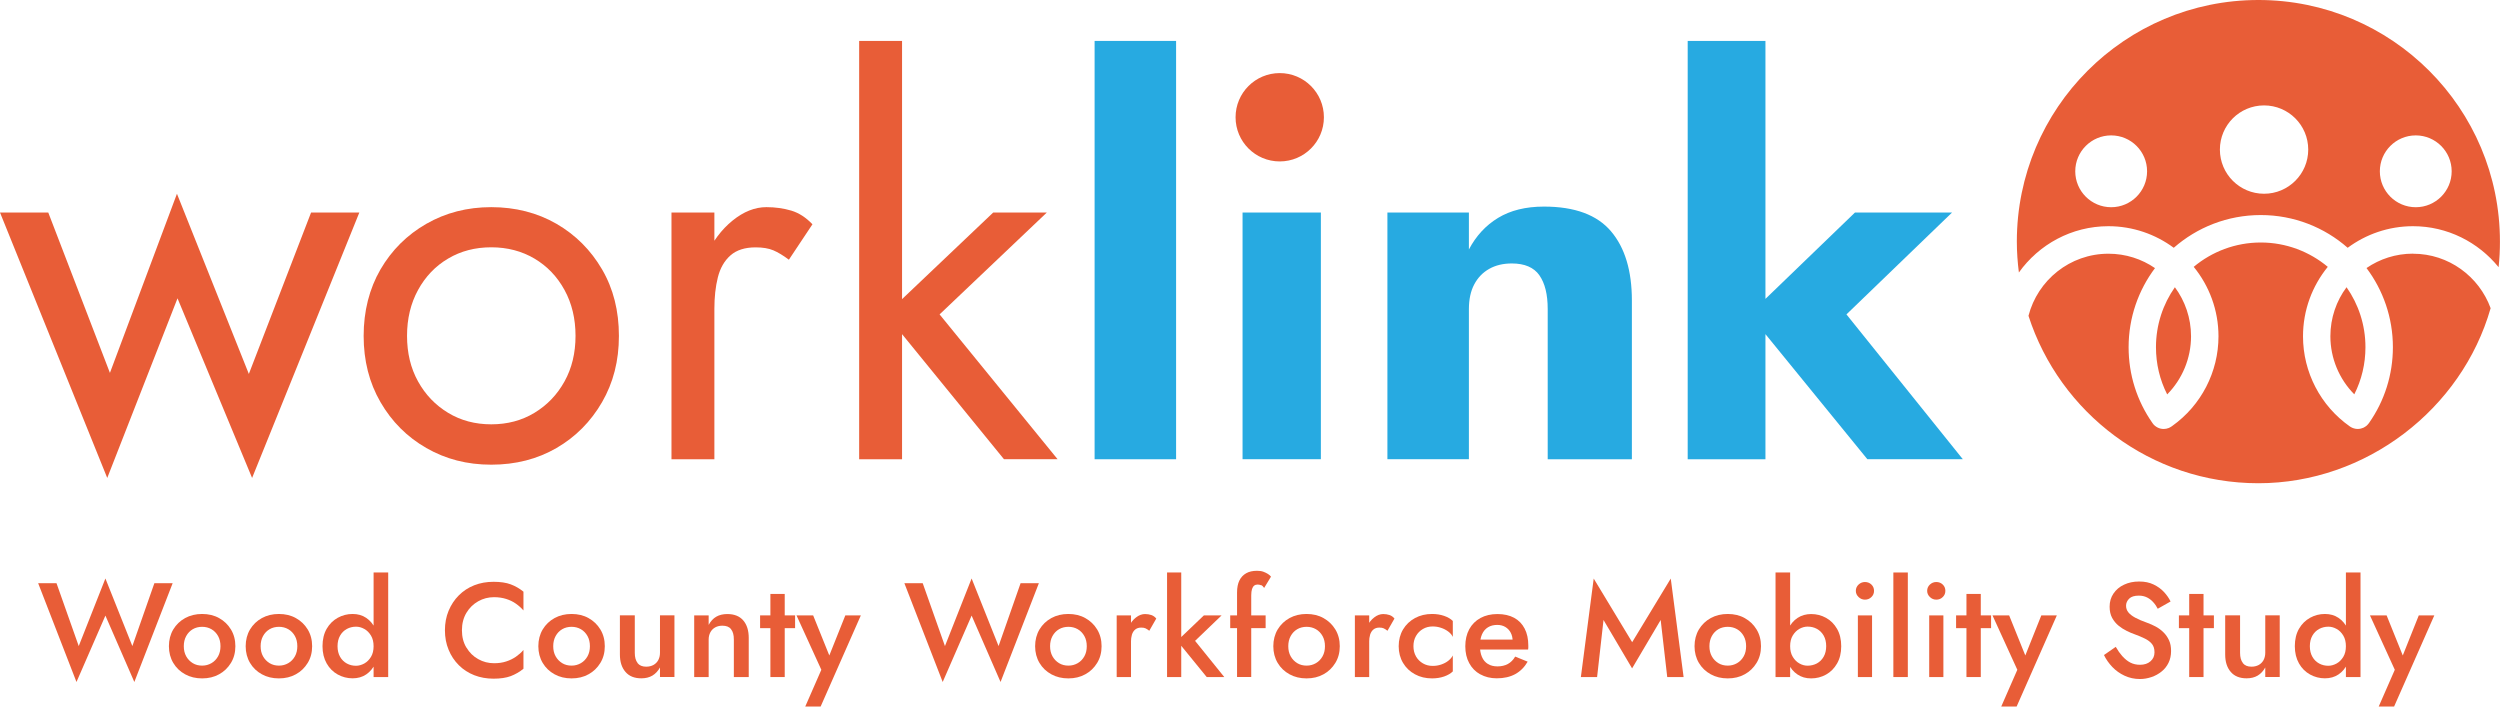 <?xml version="1.0" encoding="UTF-8"?>
<svg id="Layer_1" xmlns="http://www.w3.org/2000/svg" version="1.1" viewBox="0 0 354.33 100.14">
  <!-- Generator: Adobe Illustrator 29.6.1, SVG Export Plug-In . SVG Version: 2.1.1 Build 9)  -->
  <defs>
    <style>
      .st0 {
        fill: #e85d37;
      }

      .st1 {
        fill: #27aae1;
      }
    </style>
  </defs>
  <g>
    <path class="st0" d="M6.84,30.12l8.74,22.73,9.5-25.39,10.19,25.54,8.82-22.88h6.84l-15.2,37.62-10.57-25.46-9.96,25.46L0,30.12h6.84Z"/>
    <path class="st0" d="M53.93,38.18c1.6-2.74,3.76-4.89,6.5-6.46,2.74-1.57,5.8-2.36,9.2-2.36s6.52.79,9.24,2.36c2.71,1.57,4.86,3.72,6.46,6.46s2.39,5.88,2.39,9.43-.8,6.63-2.39,9.39c-1.6,2.76-3.75,4.93-6.46,6.5-2.71,1.57-5.79,2.36-9.24,2.36s-6.46-.79-9.2-2.36c-2.74-1.57-4.9-3.74-6.5-6.5-1.6-2.76-2.39-5.89-2.39-9.39s.8-6.69,2.39-9.43ZM59.25,54.06c1.04,1.88,2.46,3.36,4.26,4.45,1.8,1.09,3.84,1.63,6.12,1.63s4.32-.54,6.12-1.63c1.8-1.09,3.22-2.57,4.26-4.45,1.04-1.87,1.56-4.03,1.56-6.46s-.52-4.6-1.56-6.5c-1.04-1.9-2.46-3.38-4.26-4.45-1.8-1.06-3.84-1.6-6.12-1.6s-4.32.53-6.12,1.6c-1.8,1.06-3.22,2.55-4.26,4.45-1.04,1.9-1.56,4.07-1.56,6.5s.52,4.59,1.56,6.46Z"/>
    <path class="st0" d="M101.25,65.09h-6.08V30.12h6.08v34.96ZM109.61,35.48c-.66-.28-1.5-.42-2.51-.42-1.52,0-2.71.38-3.57,1.14-.86.76-1.46,1.8-1.79,3.12-.33,1.32-.49,2.81-.49,4.48h-2.74c0-2.79.49-5.26,1.48-7.41.99-2.15,2.27-3.86,3.84-5.13,1.57-1.27,3.17-1.9,4.79-1.9,1.27,0,2.44.17,3.53.49,1.09.33,2.09.98,3,1.94l-3.34,5.02c-.81-.61-1.55-1.05-2.2-1.33Z"/>
    <path class="st0" d="M127.85,5.8v59.29h-6.08V5.8h6.08ZM148.37,30.12l-15.2,14.44,16.72,20.52h-7.6l-16.72-20.52,15.2-14.44h7.6Z"/>
    <path class="st1" d="M166.69,5.8v59.29h-11.55V5.8h11.55Z"/>
    <path class="st1" d="M187.21,30.12v34.96h-11.1V30.12h11.1Z"/>
    <path class="st1" d="M218.18,39.01c-.79-1.11-2.09-1.67-3.91-1.67-1.22,0-2.28.25-3.19.76-.91.51-1.62,1.24-2.13,2.2-.51.96-.76,2.13-.76,3.5v21.28h-11.55V30.12h11.55v5.24c1.01-1.92,2.39-3.42,4.14-4.48,1.75-1.06,3.91-1.6,6.5-1.6,4.36,0,7.52,1.17,9.5,3.5,1.98,2.33,2.96,5.6,2.96,9.81v22.5h-11.93v-21.28c0-2.08-.39-3.67-1.18-4.79Z"/>
    <path class="st1" d="M250.22,5.8v59.29h-11.02V5.8h11.02ZM276.67,30.12l-14.97,14.44,16.49,20.52h-13.53l-16.72-20.52,14.97-14.44h13.76Z"/>
  </g>
  <g>
    <path class="st0" d="M21.87,82.66h2.6l-5.43,14-4.1-9.41-4.1,9.41-5.43-14h2.6l3.15,8.91,3.78-9.58,3.82,9.58,3.12-8.91Z"/>
    <path class="st0" d="M24.56,89.21c.41-.68.97-1.22,1.68-1.61.71-.39,1.51-.58,2.41-.58s1.7.19,2.4.58c.7.39,1.26.92,1.68,1.61s.63,1.48.63,2.38-.21,1.68-.63,2.37-.98,1.23-1.68,1.61c-.7.39-1.5.58-2.4.58s-1.7-.19-2.41-.58c-.71-.39-1.27-.92-1.68-1.61-.41-.69-.62-1.48-.62-2.37s.21-1.69.62-2.38ZM26.39,93.02c.23.41.54.73.93.97s.84.35,1.33.35.92-.12,1.32-.35c.4-.23.71-.56.94-.97s.34-.89.34-1.43-.11-1.03-.34-1.44-.54-.74-.94-.97c-.4-.23-.84-.34-1.32-.34s-.94.11-1.33.34-.7.55-.93.97-.34.9-.34,1.44.11,1.02.34,1.43Z"/>
    <path class="st0" d="M35.44,89.21c.41-.68.97-1.22,1.68-1.61.71-.39,1.51-.58,2.41-.58s1.7.19,2.4.58c.7.39,1.26.92,1.68,1.61s.63,1.48.63,2.38-.21,1.68-.63,2.37-.98,1.23-1.68,1.61c-.7.39-1.5.58-2.4.58s-1.7-.19-2.41-.58c-.71-.39-1.27-.92-1.68-1.61-.41-.69-.62-1.48-.62-2.37s.21-1.69.62-2.38ZM37.28,93.02c.23.41.54.73.93.97s.84.35,1.33.35.92-.12,1.32-.35c.4-.23.71-.56.94-.97s.34-.89.34-1.43-.11-1.03-.34-1.44-.54-.74-.94-.97c-.4-.23-.84-.34-1.32-.34s-.94.11-1.33.34-.7.55-.93.97-.34.9-.34,1.44.11,1.02.34,1.43Z"/>
    <path class="st0" d="M46.3,89.12c.39-.68.92-1.2,1.57-1.56.65-.36,1.35-.54,2.1-.54s1.38.18,1.93.55c.55.37.99.89,1.31,1.57.32.68.48,1.49.48,2.44s-.16,1.75-.48,2.43c-.32.68-.76,1.21-1.31,1.58-.55.37-1.19.55-1.93.55s-1.45-.18-2.1-.54c-.65-.36-1.18-.88-1.57-1.57s-.59-1.5-.59-2.45.2-1.78.59-2.46ZM48.2,93.09c.24.42.56.73.96.95.4.22.83.32,1.3.32.39,0,.78-.11,1.17-.32.39-.22.7-.53.95-.94s.37-.92.37-1.51-.12-1.1-.37-1.51-.56-.73-.95-.94c-.39-.22-.78-.32-1.17-.32-.47,0-.9.11-1.3.32-.4.22-.72.53-.96.95s-.36.92-.36,1.5.12,1.08.36,1.5ZM55.02,81.14v14.82h-2.07v-14.82h2.07Z"/>
    <path class="st0" d="M66.11,91.78c.42.71.98,1.26,1.67,1.64.69.39,1.44.58,2.25.58.63,0,1.2-.08,1.71-.25.51-.16.97-.39,1.38-.67.41-.29.77-.6,1.07-.96v2.66c-.56.46-1.16.8-1.81,1.05-.65.24-1.46.36-2.43.36s-1.88-.16-2.73-.49c-.84-.33-1.57-.8-2.19-1.42-.62-.62-1.11-1.35-1.45-2.19-.35-.84-.52-1.76-.52-2.76s.17-1.92.52-2.76c.35-.84.83-1.57,1.45-2.19.62-.62,1.35-1.1,2.19-1.43.84-.33,1.75-.49,2.73-.49s1.79.12,2.43.36c.65.24,1.25.59,1.81,1.04v2.66c-.3-.35-.66-.67-1.07-.96-.41-.29-.87-.51-1.38-.67-.51-.16-1.08-.25-1.71-.25-.81,0-1.56.19-2.25.58-.69.39-1.25.93-1.67,1.63s-.64,1.53-.64,2.48.21,1.76.64,2.47Z"/>
    <path class="st0" d="M76.92,89.21c.41-.68.97-1.22,1.68-1.61.71-.39,1.51-.58,2.41-.58s1.7.19,2.4.58c.7.39,1.26.92,1.68,1.61s.63,1.48.63,2.38-.21,1.68-.63,2.37-.98,1.23-1.68,1.61c-.7.39-1.5.58-2.4.58s-1.7-.19-2.41-.58c-.71-.39-1.27-.92-1.68-1.61-.41-.69-.62-1.48-.62-2.37s.21-1.69.62-2.38ZM78.75,93.02c.23.41.54.73.93.97s.84.35,1.33.35.92-.12,1.32-.35c.4-.23.71-.56.94-.97s.34-.89.34-1.43-.11-1.03-.34-1.44-.54-.74-.94-.97c-.4-.23-.84-.34-1.32-.34s-.94.11-1.33.34-.7.55-.93.97-.34.9-.34,1.44.11,1.02.34,1.43Z"/>
    <path class="st0" d="M90.36,93.98c.27.34.67.51,1.22.51.39,0,.73-.08,1.03-.24.29-.16.52-.39.68-.68.16-.3.25-.64.25-1.04v-5.32h2.05v8.74h-2.05v-1.35c-.28.51-.64.89-1.07,1.15-.44.26-.96.39-1.57.39-.98,0-1.73-.3-2.25-.91-.53-.61-.79-1.43-.79-2.47v-5.55h2.11v5.32c0,.62.13,1.1.4,1.44Z"/>
    <path class="st0" d="M103.62,89.17c-.27-.33-.68-.49-1.24-.49-.38,0-.72.08-1.01.24-.29.16-.52.39-.68.68-.16.3-.25.64-.25,1.04v5.32h-2.05v-8.74h2.05v1.35c.28-.52.64-.91,1.07-1.16s.96-.38,1.57-.38c.99,0,1.74.3,2.26.9.52.6.78,1.43.78,2.48v5.55h-2.11v-5.32c0-.65-.13-1.13-.4-1.46Z"/>
    <path class="st0" d="M112.69,87.22v1.81h-4.96v-1.81h4.96ZM111.22,84.18v11.78h-2.03v-11.78h2.03Z"/>
    <path class="st0" d="M116.32,100.14h-2.19l2.28-5.21-3.52-7.71h2.36l2.79,6.92-.97-.06,2.74-6.86h2.2l-5.7,12.92Z"/>
    <path class="st0" d="M144.64,82.66h2.6l-5.43,14-4.1-9.41-4.1,9.41-5.43-14h2.6l3.15,8.91,3.78-9.58,3.82,9.58,3.12-8.91Z"/>
    <path class="st0" d="M147.33,89.21c.41-.68.97-1.22,1.68-1.61.71-.39,1.51-.58,2.41-.58s1.7.19,2.4.58c.7.39,1.26.92,1.68,1.61s.63,1.48.63,2.38-.21,1.68-.63,2.37-.98,1.23-1.68,1.61c-.7.39-1.5.58-2.4.58s-1.7-.19-2.41-.58c-.71-.39-1.27-.92-1.68-1.61-.41-.69-.62-1.48-.62-2.37s.21-1.69.62-2.38ZM149.17,93.02c.23.41.54.73.93.97s.84.35,1.33.35.92-.12,1.32-.35c.4-.23.71-.56.94-.97s.34-.89.34-1.43-.11-1.03-.34-1.44-.54-.74-.94-.97c-.4-.23-.84-.34-1.32-.34s-.94.11-1.33.34-.7.55-.93.97-.34.9-.34,1.44.11,1.02.34,1.43Z"/>
    <path class="st0" d="M160.3,95.96h-2.03v-8.74h2.03v8.74ZM162.37,89.06c-.17-.08-.37-.11-.63-.11-.34,0-.62.09-.84.27-.22.18-.37.42-.47.73-.09.31-.14.67-.14,1.09l-.68-.4c0-.7.13-1.31.39-1.85s.6-.97,1.01-1.28c.41-.32.84-.48,1.28-.48.32,0,.61.05.89.14.28.1.51.26.7.5l-.99,1.73c-.19-.15-.37-.27-.53-.34Z"/>
    <path class="st0" d="M167.42,81.14v14.82h-2.01v-14.82h2.01ZM173.14,87.22l-3.76,3.61,4.14,5.13h-2.49l-4.18-5.13,3.78-3.61h2.51Z"/>
    <path class="st0" d="M179.38,87.22v1.81h-5.02v-1.81h5.02ZM178.72,82.94c-.16-.06-.32-.09-.48-.09-.19,0-.35.05-.48.15-.13.1-.24.27-.31.49s-.11.53-.11.89v11.57h-2.01v-11.97c0-.68.11-1.25.33-1.7.22-.45.54-.79.96-1.03s.93-.35,1.54-.35c.34,0,.64.04.89.13.25.09.47.2.66.32s.33.25.43.38l-.97,1.6c-.13-.2-.27-.34-.43-.4Z"/>
    <path class="st0" d="M181.09,89.21c.41-.68.97-1.22,1.68-1.61.71-.39,1.51-.58,2.41-.58s1.7.19,2.4.58c.7.39,1.26.92,1.68,1.61s.63,1.48.63,2.38-.21,1.68-.63,2.37-.98,1.23-1.68,1.61c-.7.39-1.5.58-2.4.58s-1.7-.19-2.41-.58c-.71-.39-1.27-.92-1.68-1.61-.41-.69-.62-1.48-.62-2.37s.21-1.69.62-2.38ZM182.93,93.02c.23.41.54.73.93.97s.84.35,1.33.35.92-.12,1.32-.35c.4-.23.71-.56.94-.97s.34-.89.34-1.43-.11-1.03-.34-1.44-.54-.74-.94-.97c-.4-.23-.84-.34-1.32-.34s-.94.11-1.33.34-.7.55-.93.97-.34.9-.34,1.44.11,1.02.34,1.43Z"/>
    <path class="st0" d="M194.06,95.96h-2.03v-8.74h2.03v8.74ZM196.13,89.06c-.17-.08-.37-.11-.63-.11-.34,0-.62.09-.84.27-.22.18-.37.42-.47.73-.09.31-.14.67-.14,1.09l-.68-.4c0-.7.13-1.31.39-1.85s.6-.97,1.01-1.28c.41-.32.84-.48,1.28-.48.32,0,.61.05.89.14.28.1.51.26.7.5l-.99,1.73c-.19-.15-.37-.27-.53-.34Z"/>
    <path class="st0" d="M200.69,93.04c.24.41.57.74.98.98s.87.36,1.38.36c.42,0,.82-.06,1.2-.19.38-.13.72-.3,1.01-.53.29-.23.51-.48.65-.76v2.26c-.3.3-.72.54-1.23.72-.52.18-1.09.27-1.71.27-.9,0-1.71-.19-2.42-.58-.72-.39-1.28-.92-1.69-1.61s-.62-1.48-.62-2.37.21-1.69.62-2.38.98-1.22,1.69-1.61c.72-.39,1.52-.58,2.42-.58.62,0,1.19.09,1.71.27.52.18.93.42,1.23.72v2.26c-.14-.29-.36-.55-.66-.77-.3-.22-.64-.4-1.02-.52-.38-.13-.77-.19-1.18-.19-.51,0-.97.12-1.38.36s-.74.57-.98.99c-.24.42-.36.9-.36,1.44s.12,1.04.36,1.45Z"/>
    <path class="st0" d="M209.8,95.58c-.68-.38-1.2-.91-1.57-1.6-.37-.68-.55-1.48-.55-2.39s.19-1.73.56-2.41c.37-.68.9-1.21,1.59-1.59.68-.37,1.49-.56,2.41-.56s1.71.18,2.36.53,1.14.86,1.49,1.53c.35.67.52,1.47.52,2.4,0,.1,0,.21,0,.32,0,.11-.02.2-.03.25h-7.68v-1.41h5.93l-.63.87c.04-.08.08-.18.12-.31.04-.13.07-.24.07-.33,0-.47-.09-.87-.28-1.22-.18-.34-.44-.61-.76-.8-.32-.19-.7-.29-1.13-.29-.52,0-.96.11-1.33.34-.37.23-.65.56-.84.99s-.29.96-.3,1.6c0,.63.1,1.17.29,1.61s.47.77.85,1c.37.23.83.34,1.36.34s1.04-.11,1.46-.34c.42-.23.77-.58,1.04-1.05l1.77.72c-.46.79-1.04,1.37-1.77,1.77-.72.39-1.59.59-2.6.59-.89,0-1.67-.19-2.35-.57Z"/>
    <path class="st0" d="M226.38,95.96h-2.32l1.82-13.96,5.45,9.02,5.47-9.02,1.82,13.96h-2.32l-.93-8.09-4.05,6.86-4.05-6.86-.91,8.09Z"/>
    <path class="st0" d="M240.79,89.21c.41-.68.97-1.22,1.68-1.61.71-.39,1.51-.58,2.41-.58s1.7.19,2.4.58c.7.39,1.26.92,1.68,1.61s.63,1.48.63,2.38-.21,1.68-.63,2.37-.98,1.23-1.68,1.61c-.7.39-1.5.58-2.4.58s-1.7-.19-2.41-.58c-.71-.39-1.27-.92-1.68-1.61-.41-.69-.62-1.48-.62-2.37s.21-1.69.62-2.38ZM242.62,93.02c.23.41.54.73.93.97s.84.35,1.33.35.92-.12,1.32-.35c.4-.23.71-.56.94-.97s.34-.89.34-1.43-.11-1.03-.34-1.44-.54-.74-.94-.97c-.4-.23-.84-.34-1.32-.34s-.94.11-1.33.34-.7.55-.93.97-.34.9-.34,1.44.11,1.02.34,1.43Z"/>
    <path class="st0" d="M253.72,95.96h-2.07v-14.82h2.07v14.82ZM260.37,94.04c-.39.68-.91,1.21-1.56,1.57s-1.35.54-2.11.54-1.37-.18-1.93-.55-1-.89-1.32-1.58c-.32-.68-.48-1.49-.48-2.43s.16-1.76.48-2.44c.32-.68.76-1.2,1.32-1.57.56-.37,1.21-.55,1.93-.55.76,0,1.46.18,2.11.54.65.36,1.17.88,1.56,1.56.39.68.59,1.5.59,2.46s-.2,1.77-.59,2.45ZM258.47,90.08c-.24-.42-.56-.73-.96-.95-.4-.22-.84-.32-1.32-.32-.39,0-.78.11-1.16.32-.38.22-.69.53-.94.94-.25.41-.37.92-.37,1.51s.12,1.1.37,1.51c.25.41.56.73.94.94.38.22.77.32,1.16.32.48,0,.92-.11,1.32-.32.4-.22.72-.53.96-.95.24-.42.36-.92.36-1.5s-.12-1.08-.36-1.5Z"/>
    <path class="st0" d="M263.42,82.85c.26-.24.56-.36.9-.36.37,0,.67.12.92.36.25.24.37.54.37.89s-.12.64-.37.88c-.25.25-.55.37-.92.37-.34,0-.64-.12-.9-.37-.26-.25-.39-.54-.39-.88s.13-.65.39-.89ZM265.33,87.22v8.74h-2.01v-8.74h2.01Z"/>
    <path class="st0" d="M270.4,81.14v14.82h-2.05v-14.82h2.05Z"/>
    <path class="st0" d="M273.53,82.85c.26-.24.56-.36.9-.36.37,0,.67.12.92.36.25.24.37.54.37.89s-.12.64-.37.88c-.25.25-.55.37-.92.37-.34,0-.64-.12-.9-.37-.26-.25-.39-.54-.39-.88s.13-.65.39-.89ZM275.44,87.22v8.74h-2.01v-8.74h2.01Z"/>
    <path class="st0" d="M282.2,87.22v1.81h-4.96v-1.81h4.96ZM280.74,84.18v11.78h-2.03v-11.78h2.03Z"/>
    <path class="st0" d="M285.83,100.14h-2.19l2.28-5.21-3.52-7.71h2.36l2.79,6.92-.97-.06,2.74-6.86h2.2l-5.7,12.92Z"/>
    <path class="st0" d="M300.83,93.02c.34.39.71.68,1.11.89.41.21.86.31,1.37.31.61,0,1.1-.16,1.48-.49.38-.33.57-.75.57-1.27s-.12-.89-.36-1.19c-.24-.3-.57-.55-1-.76-.42-.21-.92-.42-1.47-.62-.33-.11-.7-.27-1.1-.47-.41-.2-.79-.44-1.16-.74-.37-.3-.67-.67-.91-1.1-.24-.44-.36-.97-.36-1.59,0-.71.18-1.33.55-1.87.37-.54.86-.96,1.49-1.25.63-.3,1.34-.45,2.14-.45s1.47.14,2.05.42,1.07.63,1.47,1.06.71.88.94,1.35l-1.82,1.03c-.17-.33-.37-.64-.63-.92-.25-.29-.55-.51-.88-.68-.34-.17-.73-.26-1.17-.26-.62,0-1.08.14-1.37.43s-.44.62-.44,1c0,.34.1.65.31.92.21.27.54.53.98.77.44.24,1.02.49,1.73.74.39.14.79.32,1.19.53.4.22.76.48,1.09.81.33.32.59.7.79,1.13.2.43.29.94.29,1.52,0,.62-.12,1.18-.36,1.67-.24.49-.57.91-.99,1.24-.42.34-.89.6-1.42.78-.53.18-1.07.28-1.64.28-.79,0-1.51-.16-2.18-.47-.67-.31-1.24-.72-1.74-1.24-.49-.52-.89-1.08-1.18-1.69l1.67-1.16c.29.51.6.95.94,1.34Z"/>
    <path class="st0" d="M313.78,87.22v1.81h-4.96v-1.81h4.96ZM312.31,84.18v11.78h-2.03v-11.78h2.03Z"/>
    <path class="st0" d="M317.88,93.98c.27.34.67.51,1.22.51.39,0,.73-.08,1.03-.24.29-.16.52-.39.68-.68.16-.3.25-.64.25-1.04v-5.32h2.05v8.74h-2.05v-1.35c-.28.51-.64.89-1.07,1.15-.44.26-.96.39-1.57.39-.98,0-1.73-.3-2.25-.91-.53-.61-.79-1.43-.79-2.47v-5.55h2.11v5.32c0,.62.13,1.1.4,1.44Z"/>
    <path class="st0" d="M325.84,89.12c.39-.68.92-1.2,1.57-1.56.65-.36,1.35-.54,2.1-.54s1.38.18,1.93.55c.55.37.99.89,1.31,1.57.32.68.48,1.49.48,2.44s-.16,1.75-.48,2.43c-.32.68-.76,1.21-1.31,1.58-.55.37-1.19.55-1.93.55s-1.45-.18-2.1-.54c-.65-.36-1.18-.88-1.57-1.57s-.59-1.5-.59-2.45.2-1.78.59-2.46ZM327.74,93.09c.24.42.56.73.96.95.4.22.83.32,1.3.32.39,0,.78-.11,1.17-.32.39-.22.7-.53.95-.94s.37-.92.37-1.51-.12-1.1-.37-1.51-.56-.73-.95-.94c-.39-.22-.78-.32-1.17-.32-.47,0-.9.11-1.3.32-.4.22-.72.53-.96.95s-.36.92-.36,1.5.12,1.08.36,1.5ZM334.56,81.14v14.82h-2.07v-14.82h2.07Z"/>
    <path class="st0" d="M339.33,100.14h-2.19l2.28-5.21-3.52-7.71h2.36l2.79,6.92-.97-.06,2.74-6.86h2.2l-5.7,12.92Z"/>
  </g>
  <path class="st0" d="M187.64,16.62c0,3.46-2.8,6.26-6.26,6.26s-6.26-2.8-6.26-6.26,2.8-6.26,6.26-6.26,6.26,2.8,6.26,6.26Z"/>
  <g>
    <path class="st0" d="M330.29,47.66c0,3.1,1.24,6.06,3.39,8.23,1.04-2.06,1.58-4.33,1.58-6.68,0-3.16-.99-6.09-2.68-8.5-1.44,1.94-2.29,4.35-2.29,6.95Z"/>
    <path class="st0" d="M307.16,55.9c2.15-2.18,3.38-5.13,3.38-8.24,0-2.6-.85-5-2.29-6.95-1.69,2.41-2.68,5.34-2.68,8.5,0,2.35.54,4.63,1.59,6.69Z"/>
    <path class="st0" d="M342.01,35.95c-2.45,0-4.72.75-6.6,2.04,2.35,3.13,3.74,7.02,3.74,11.22,0,3.87-1.17,7.59-3.39,10.75-.1.13-.2.25-.32.36-.06.05-.12.1-.19.14-.06.04-.13.08-.2.12-.03.02-.07.03-.1.05-.11.05-.22.08-.33.11-.52.13-1.09.03-1.57-.3-4.16-2.92-6.64-7.7-6.64-12.77,0-3.73,1.32-7.16,3.51-9.85-2.58-2.15-5.89-3.45-9.5-3.45s-6.92,1.3-9.5,3.45c2.19,2.69,3.51,6.12,3.51,9.85,0,5.04-2.45,9.78-6.55,12.7,0,0-.02.02-.03.02-.02.02-.05.04-.07.05-.13.09-.26.16-.4.22-.23.09-.47.14-.71.14-.31,0-.61-.07-.88-.21-.14-.07-.27-.16-.39-.26-.12-.1-.23-.22-.32-.36-2.22-3.16-3.39-6.88-3.39-10.75,0-4.21,1.39-8.09,3.74-11.22-1.88-1.29-4.15-2.04-6.6-2.04-5.45,0-10.03,3.75-11.33,8.8,4.44,13.77,17.35,23.73,32.59,23.73s28.82-10.49,32.91-24.81c-1.64-4.49-5.94-7.72-11-7.72Z"/>
    <path class="st0" d="M320.09,0c-18.91,0-34.24,15.33-34.24,34.24,0,1.49.11,2.95.29,4.38,2.83-3.96,7.46-6.56,12.69-6.56,3.46,0,6.67,1.14,9.26,3.06,3.3-2.89,7.61-4.64,12.33-4.64s9.03,1.75,12.32,4.64c2.59-1.92,5.8-3.06,9.26-3.06,4.89,0,9.26,2.27,12.13,5.81.13-1.19.19-2.4.19-3.63,0-18.91-15.33-34.24-34.24-34.24ZM299.22,29.37c-2.81,0-5.09-2.28-5.09-5.09s2.28-5.09,5.09-5.09,5.09,2.28,5.09,5.09-2.28,5.09-5.09,5.09ZM320.89,27.46c-3.46,0-6.26-2.8-6.26-6.26s2.8-6.26,6.26-6.26,6.26,2.8,6.26,6.26-2.8,6.26-6.26,6.26ZM342.39,29.37c-2.81,0-5.09-2.28-5.09-5.09s2.28-5.09,5.09-5.09,5.09,2.28,5.09,5.09-2.28,5.09-5.09,5.09Z"/>
  </g>
</svg>